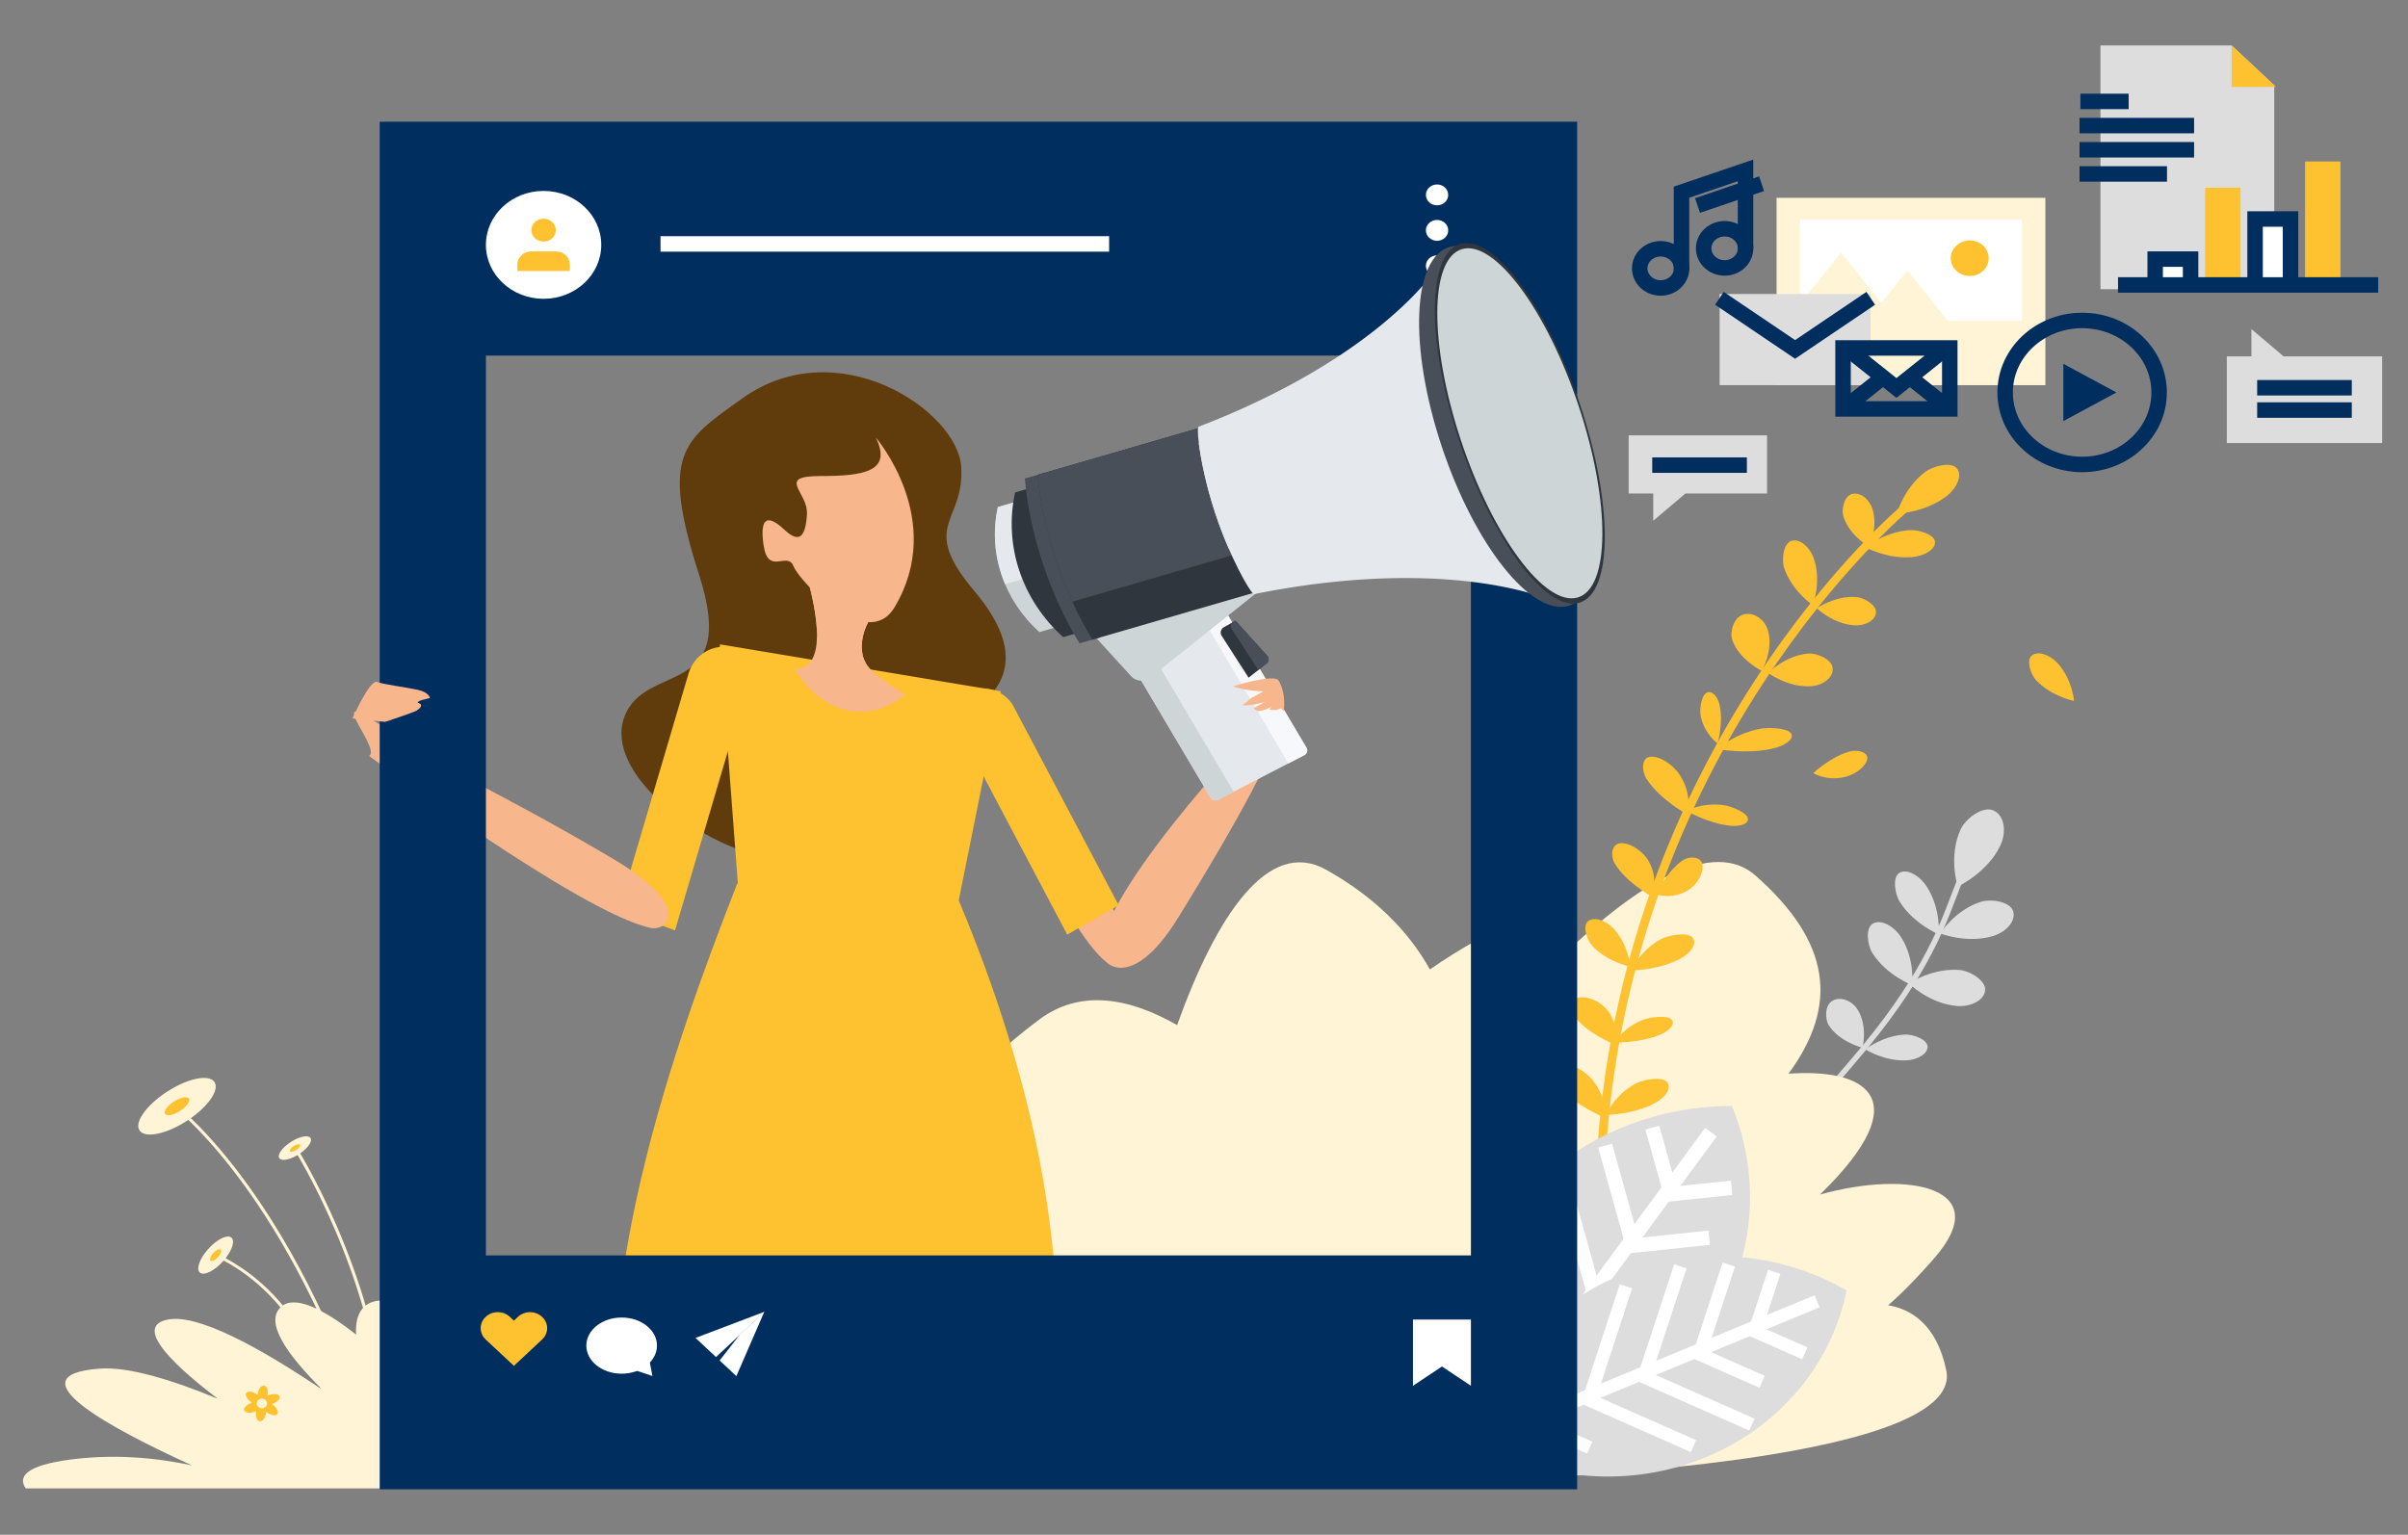 <?xml version="1.0" encoding="UTF-8"?> <!-- Generator: Adobe Illustrator 16.0.3, SVG Export Plug-In . SVG Version: 6.00 Build 0) --> <svg xmlns="http://www.w3.org/2000/svg" xmlns:xlink="http://www.w3.org/1999/xlink" id="Layer_1" x="0px" y="0px" width="200px" height="127.5px" viewBox="0 0 200 127.5" xml:space="preserve"><rect x="0" y="0" width="200" height="127.5" fill="#808080" stroke="none"/> <g> <g> <g> <path fill="#DDDDDD" d="M162.599,73.654c0,0-0.801-2.506,0.251-4.771c0.381-0.822,1.773-1.939,2.687-1.567 c0.911,0.367,1.165,1.711,0.612,2.904C165.1,72.487,162.599,73.654,162.599,73.654z"></path> <path fill="#DDDDDD" d="M161.143,77.547c0,0,1.248-1.967,3.408-2.639c0.783-0.245,2.361-0.03,2.641,0.756 c0.279,0.785-0.49,1.731-1.628,2.085C163.402,78.423,161.143,77.547,161.143,77.547z"></path> <path fill="#DDDDDD" d="M158.536,81.695c0,0,1.996-1.319,4.262-1.109c0.822,0.077,2.168,0.875,2.08,1.699 c-0.088,0.822-1.202,1.392-2.396,1.282C160.215,83.357,158.536,81.695,158.536,81.695z"></path> <path fill="#DDDDDD" d="M161.031,77.627c0,0-2.07-0.859-3.232-2.69c-0.422-0.664-0.646-2.09-0.025-2.434 c0.62-0.348,1.661,0.217,2.274,1.181C161.214,75.518,161.031,77.627,161.031,77.627z"></path> <path fill="#DDDDDD" d="M158.821,81.846c0,0-2.135-0.823-3.297-2.654c-0.423-0.662-0.618-2.104,0.039-2.471 c0.659-0.365,1.727,0.182,2.341,1.146C159.068,79.697,158.821,81.846,158.821,81.846z"></path> <path fill="#DDDDDD" d="M154.692,87.042c0,0-1.912-0.469-2.8-1.866c-0.323-0.509-0.344-1.68,0.313-2.045 c0.658-0.365,1.601-0.018,2.067,0.719C155.162,85.249,154.692,87.042,154.692,87.042z"></path> <path fill="#DDDDDD" d="M154.933,87.175c0,0,1.439-1.142,3.287-1.228c0.668-0.032,1.849,0.393,1.879,0.985 c0.032,0.592-0.793,1.111-1.766,1.157C156.486,88.176,154.933,87.175,154.933,87.175z"></path> </g> <g> <path fill="#DDDDDD" d="M143.294,110.92c0.411,0.388,0.783,0.517,0.812,0.525l0.154-0.408l-0.078,0.204l0.08-0.204 c-0.043-0.013-1.021-0.365-1.438-1.78c-0.468-1.591-0.055-3.815,1.229-6.618c1.764-3.847,5.137-8.67,10.031-14.343 c5.685-6.587,7.332-10.935,8.422-13.811c0.279-0.739,0.522-1.376,0.779-1.895l-0.422-0.182c-0.267,0.537-0.511,1.184-0.794,1.93 c-1.079,2.851-2.712,7.153-8.346,13.685c-10.894,12.626-12.179,18.592-11.339,21.373 C142.603,110.123,142.961,110.607,143.294,110.92z"></path> </g> </g> <path fill="#FFF4D5" d="M74.746,107.805c-6.598-5.331-1.294-8.143,4.984-8.858c-2.964-4.078-1.006-8.565,6.579-14.242 c3.405-2.549,7.483-1.83,11.456,0.457c3.265-9.1,7.565-15.576,12.347-12.924c3.953,2.192,6.862,5.069,8.65,8.3 c1.252-0.872,2.601-1.716,4.041-2.518c3.135-1.746,5.42-0.971,7.031,1.33c6.191-5.95,12.42-9.757,15.986-6.603 c6.202,5.487,6.943,10.696,2.729,16.452c6.268-0.458,10.935,1.925,2.619,10.036c7.47-2.076,14.593-0.544,9.473,5.306 c-8.866,10.127-8.165,3.265-3.925,3.879c1.927,0.278,4.131,1.544,4.935,5.425c1.858,8.965-47.919,10.245-66.635,9.021 c-15.721,0.702-28.749-1.904-31.145-8.965C62.107,108.704,67.616,107.376,74.746,107.805z"></path> <g> <g> <path fill="#FEC12F" d="M132.571,97.286c1.593-35.347,25.277-55.212,25.517-55.412l0.475,0.504 c-0.237,0.196-23.695,19.888-25.273,54.937L132.571,97.286z"></path> </g> <path fill="#FEC12F" d="M157.547,42.675c0,0,0.558-2.108,2.337-3.458c0.641-0.49,2.146-0.883,2.634-0.324 c0.485,0.559,0.062,1.636-0.874,2.349C159.868,42.592,157.547,42.675,157.547,42.675z"></path> <path fill="#FEC12F" d="M154.912,45.456c0,0,1.582-1.252,3.653-1.413c0.75-0.06,2.095,0.344,2.149,0.961 c0.056,0.62-0.855,1.198-1.949,1.282C156.693,46.447,154.912,45.456,154.912,45.456z"></path> <path fill="#FEC12F" d="M150.896,50.531c0,0,1.526-1.066,3.282-0.934c0.638,0.049,1.691,0.657,1.635,1.307 c-0.058,0.648-0.913,1.113-1.838,1.043C152.219,51.814,150.896,50.531,150.896,50.531z"></path> <path fill="#FEC12F" d="M155.243,45.428c0,0-1.614-0.925-2.129-2.491c-0.186-0.568,0.028-1.701,0.688-1.893 c0.661-0.189,1.434,0.379,1.705,1.205C156.021,43.816,155.243,45.428,155.243,45.428z"></path> <path fill="#FEC12F" d="M135.403,80.306c0,0-1.896-0.376-3.151-1.726c-0.454-0.489-0.843-1.652-0.354-2.049 c0.486-0.396,1.459-0.097,2.118,0.615C135.27,78.496,135.403,80.306,135.403,80.306z"></path> <path fill="#FEC12F" d="M150.567,50.282c0,0-1.755-1.195-2.384-3.107c-0.228-0.696-0.063-2.053,0.625-2.251 c0.687-0.196,1.532,0.524,1.863,1.534C151.301,48.373,150.567,50.282,150.567,50.282z"></path> <path fill="#FEC12F" d="M146.333,55.734c0,0-1.919-0.933-2.468-2.606c-0.199-0.606,0.115-1.842,0.93-2.077 c0.813-0.233,1.726,0.35,2.014,1.23C147.358,53.954,146.333,55.734,146.333,55.734z"></path> <path fill="#FEC12F" d="M146.854,55.905c0,0,1.439-1.47,3.355-1.612c0.693-0.052,1.945,0.466,2.007,1.216 c0.064,0.748-0.767,1.422-1.775,1.496C148.523,57.146,146.854,55.905,146.854,55.905z"></path> <path fill="#FEC12F" d="M135.53,80.614c0,0,0.604-1.589,2.39-2.578c0.648-0.357,2.145-0.621,2.608-0.187 c0.467,0.434,0.022,1.243-0.918,1.764C137.823,80.6,135.53,80.614,135.53,80.614z"></path> <path fill="#FEC12F" d="M140.079,67.367c0,0,1.187-0.696,2.999-0.494c0.656,0.073,1.921,0.584,2.079,1.058 c0.16,0.475-0.55,0.766-1.505,0.66C141.84,68.39,140.079,67.367,140.079,67.367z"></path> <path fill="#FEC12F" d="M142.655,61.758c0,0-1.055-0.732-1.392-2.227c-0.121-0.542,0.016-1.693,0.446-1.959 c0.432-0.265,0.937,0.209,1.114,0.999C143.163,60.065,142.655,61.758,142.655,61.758z"></path> <path fill="#FEC12F" d="M137.556,74.297c0,0,0.866-1.948,2.237-2.843c0.498-0.325,1.464-0.337,1.6,0.34 c0.136,0.678-0.388,1.639-1.108,2.108C138.911,74.798,137.556,74.297,137.556,74.297z"></path> <path fill="#FEC12F" d="M140.127,67.656c0,0-2.277-1.241-3.373-2.952c-0.396-0.622-0.455-1.758,0.312-1.84 c0.768-0.08,1.895,0.643,2.471,1.546C140.632,66.12,140.127,67.656,140.127,67.656z"></path> <path fill="#FEC12F" d="M137.183,74.476c0,0-2.157-1.182-3.082-2.763c-0.335-0.571-0.283-1.609,0.492-1.664 c0.775-0.056,1.833,0.628,2.318,1.459C137.836,73.092,137.183,74.476,137.183,74.476z"></path> <path fill="#FEC12F" d="M172.263,58.231c0,0-1.899-0.376-3.152-1.724c-0.454-0.49-0.841-1.656-0.354-2.052 c0.487-0.395,1.459-0.095,2.118,0.617C172.128,56.421,172.263,58.231,172.263,58.231z"></path> <path fill="#FEC12F" d="M133.413,92.616c0,0,0.603-1.59,2.391-2.576c0.647-0.359,2.143-0.623,2.61-0.188 c0.466,0.433,0.021,1.241-0.921,1.763C135.706,92.604,133.413,92.616,133.413,92.616z"></path> <path fill="#FEC12F" d="M134.114,86.608c0,0,0.627-1.173,2.299-1.869c0.604-0.25,1.977-0.412,2.378-0.077 c0.402,0.337-0.042,0.933-0.923,1.299C136.199,86.654,134.114,86.608,134.114,86.608z"></path> <path fill="#FEC12F" d="M150.601,64.225c0,0,1.48-1.393,3.084-1.809c0.579-0.152,1.5,0.06,1.4,0.643 c-0.104,0.58-0.922,1.247-1.766,1.466C151.718,64.94,150.601,64.225,150.601,64.225z"></path> <path fill="#FEC12F" d="M133.262,92.831c0,0-2.427-0.962-3.745-2.529c-0.477-0.568-0.691-1.688,0.06-1.861 c0.751-0.169,1.967,0.415,2.659,1.24C133.555,91.25,133.262,92.831,133.262,92.831z"></path> <path fill="#FEC12F" d="M134.021,86.725c0,0-2.207-0.883-3.221-2.26c-0.368-0.499-0.386-1.467,0.378-1.598 c0.763-0.13,1.85,0.399,2.385,1.126C134.578,85.37,134.021,86.725,134.021,86.725z"></path> <path fill="#FEC12F" d="M142.664,62.23c0,0,1.234-1.199,3.412-1.665c0.789-0.168,2.393-0.092,2.684,0.363 c0.296,0.455-0.47,1.037-1.618,1.281C144.964,62.676,142.664,62.23,142.664,62.23z"></path> </g> <g> <path fill="#DDDDDD" d="M125.371,100.916c-4.325,5.883-4.967,13.122-2.411,19.374c7.155-0.006,14.151-3.157,18.477-9.04 c4.324-5.883,4.966-13.123,2.411-19.374C136.693,91.881,129.695,95.033,125.371,100.916z"></path> <g> <line fill="none" stroke="#FFFFFF" stroke-width="1.196" stroke-miterlimit="10" x1="142.105" y1="94.055" x2="123.656" y2="119.149"></line> <line fill="none" stroke="#FFFFFF" stroke-width="1.196" stroke-miterlimit="10" x1="138.332" y1="99.252" x2="143.823" y2="98.677"></line> <line fill="none" stroke="#FFFFFF" stroke-width="1.196" stroke-miterlimit="10" x1="135.187" y1="103.529" x2="141.955" y2="102.822"></line> <line fill="none" stroke="#FFFFFF" stroke-width="1.196" stroke-miterlimit="10" x1="132.04" y1="107.81" x2="143.356" y2="106.626"></line> <line fill="none" stroke="#FFFFFF" stroke-width="1.196" stroke-miterlimit="10" x1="128.896" y1="112.089" x2="139.903" y2="110.938"></line> <line fill="none" stroke="#FFFFFF" stroke-width="1.196" stroke-miterlimit="10" x1="125.749" y1="116.368" x2="131.879" y2="115.727"></line> <line fill="none" stroke="#FFFFFF" stroke-width="1.196" stroke-miterlimit="10" x1="138.631" y1="98.684" x2="137.238" y2="93.681"></line> <line fill="none" stroke="#FFFFFF" stroke-width="1.196" stroke-miterlimit="10" x1="135.486" y1="102.962" x2="133.315" y2="95.164"></line> <line fill="none" stroke="#FFFFFF" stroke-width="1.196" stroke-miterlimit="10" x1="132.341" y1="107.242" x2="129.623" y2="97.48"></line> <line fill="none" stroke="#FFFFFF" stroke-width="1.196" stroke-miterlimit="10" x1="129.195" y1="111.521" x2="126.403" y2="101.493"></line> <line fill="none" stroke="#FFFFFF" stroke-width="1.196" stroke-miterlimit="10" x1="126.049" y1="115.8" x2="123.65" y2="107.187"></line> </g> </g> <g> <path fill="#DDDDDD" d="M134.544,105.955c-6.318,2.611-10.489,7.905-11.694,13.858c5.517,3.174,12.509,3.854,18.827,1.243 c6.319-2.612,10.49-7.905,11.695-13.858C147.855,104.023,140.864,103.345,134.544,105.955z"></path> <g> <line fill="none" stroke="#FFFFFF" stroke-width="1.082" stroke-miterlimit="10" x1="150.924" y1="108.103" x2="123.966" y2="119.244"></line> <line fill="none" stroke="#FFFFFF" stroke-width="1.082" stroke-miterlimit="10" x1="145.376" y1="110.432" x2="149.899" y2="112.429"></line> <line fill="none" stroke="#FFFFFF" stroke-width="1.082" stroke-miterlimit="10" x1="140.78" y1="112.33" x2="146.355" y2="114.793"></line> <line fill="none" stroke="#FFFFFF" stroke-width="1.082" stroke-miterlimit="10" x1="136.184" y1="114.23" x2="145.503" y2="118.347"></line> <line fill="none" stroke="#FFFFFF" stroke-width="1.082" stroke-miterlimit="10" x1="131.588" y1="116.13" x2="140.654" y2="120.135"></line> <line fill="none" stroke="#FFFFFF" stroke-width="1.082" stroke-miterlimit="10" x1="132.039" y1="120.259" x2="126.991" y2="118.03"></line> <line fill="none" stroke="#FFFFFF" stroke-width="1.082" stroke-miterlimit="10" x1="145.896" y1="110.127" x2="147.362" y2="105.654"></line> <line fill="none" stroke="#FFFFFF" stroke-width="1.082" stroke-miterlimit="10" x1="143.585" y1="105.054" x2="141.3" y2="112.026"></line> <line fill="none" stroke="#FFFFFF" stroke-width="1.082" stroke-miterlimit="10" x1="136.703" y1="113.927" x2="139.565" y2="105.197"></line> <line fill="none" stroke="#FFFFFF" stroke-width="1.082" stroke-miterlimit="10" x1="132.107" y1="115.826" x2="135.047" y2="106.859"></line> <line fill="none" stroke="#FFFFFF" stroke-width="1.082" stroke-miterlimit="10" x1="127.511" y1="117.725" x2="130.035" y2="110.023"></line> </g> </g> <g> <path fill="#FFF4D5" d="M2.139,123.65c-0.719-1.035,0.175-1.913,3.592-2.381c3.729-0.511,7.292-0.164,10.222,0.469 c-6.913-3.134-14.973-7.534-7.614-8.042c2.294-0.159,5.823,0.88,9.748,2.504c-4.377-3.333-6.786-6.073-4.134-6.581 c2.462-0.473,7.484,2.237,12.828,5.835c-3.045-3.015-4.809-5.646-3.441-6.887c1.117-1.015,3.498,0.148,6.238,2.304 c-0.123-1.895,0.728-3.038,2.671-2.81c1.826,0.216,3.306,2.409,4.362,5.039c1.752-4.079,6.38-6.573,11.049-5.335 c5.485,1.454,1.079,11.235-1.375,15.885H2.139z"></path> <g> <g> <path fill="#FFF4D5" d="M30.467,119.352l0.25-0.069c-1.781-5.578-4.989-13.729-10.161-20.881 c-3.097-4.283-5.466-6.201-5.49-6.221l-0.17,0.186c0.023,0.019,2.372,1.923,5.452,6.184 C23.19,102.482,27.252,109.283,30.467,119.352z"></path> </g> <g> <path fill="#FFF4D5" d="M31.794,117.187l0.26-0.019c-1.008-11.615-7.271-21.6-7.333-21.699l-0.225,0.124 C24.559,95.691,30.791,105.631,31.794,117.187z"></path> </g> <g> <path fill="#FFF4D5" d="M27.109,118.28l0.26-0.02c-0.508-5.583-3.036-9.119-5.067-11.103c-2.204-2.151-4.321-2.994-4.342-3.003 l-0.101,0.227c0.021,0.007,2.097,0.835,4.263,2.954C24.122,109.29,26.609,112.775,27.109,118.28z"></path> </g> <path fill="#FFF4D5" d="M13.819,90.728c-1.709,1.125-2.7,2.563-2.212,3.21c0.487,0.648,2.268,0.261,3.977-0.864 c1.709-1.125,2.699-2.563,2.212-3.21C17.309,89.215,15.528,89.602,13.819,90.728z"></path> <path fill="#FEC12F" d="M14.421,91.528c-0.542,0.356-0.857,0.813-0.702,1.02c0.155,0.205,0.72,0.082,1.263-0.275 c0.542-0.356,0.857-0.813,0.703-1.019C15.529,91.048,14.964,91.17,14.421,91.528z"></path> <path fill="#FFF4D5" d="M24.125,94.888c-0.712,0.468-1.124,1.067-0.921,1.337s0.944,0.108,1.656-0.359 c0.712-0.47,1.124-1.068,0.921-1.337C25.577,94.258,24.836,94.419,24.125,94.888z"></path> <path fill="#FEC12F" d="M24.375,95.221c-0.227,0.149-0.357,0.339-0.292,0.425c0.064,0.086,0.3,0.034,0.526-0.115 c0.226-0.148,0.356-0.339,0.292-0.424C24.836,95.021,24.601,95.071,24.375,95.221z"></path> <path fill="#FFF4D5" d="M17.278,103.776c-0.717,0.808-1.015,1.681-0.666,1.953c0.35,0.271,1.215-0.162,1.932-0.969 c0.717-0.807,1.015-1.682,0.666-1.954C18.859,102.535,17.995,102.969,17.278,103.776z"></path> <path fill="#FEC12F" d="M17.709,104.113c-0.228,0.256-0.322,0.533-0.211,0.619c0.111,0.087,0.386-0.052,0.614-0.307 c0.227-0.257,0.322-0.534,0.211-0.622C18.211,103.719,17.938,103.856,17.709,104.113z"></path> </g> <path fill="#FEC12F" d="M22.668,116.712c-0.029-0.022-0.059-0.043-0.089-0.063c0.016-0.006,0.031-0.01,0.046-0.017 c0.41-0.149,0.675-0.433,0.591-0.635c-0.084-0.199-0.485-0.239-0.894-0.091c-0.036,0.014-0.069,0.027-0.102,0.043 c0.003-0.016,0.007-0.031,0.008-0.047c0.066-0.407-0.064-0.763-0.292-0.795c-0.228-0.032-0.465,0.271-0.531,0.679 c-0.006,0.035-0.01,0.069-0.013,0.104c-0.012-0.01-0.025-0.021-0.038-0.03c-0.344-0.258-0.74-0.329-0.883-0.161 c-0.144,0.167,0.019,0.513,0.363,0.77c0.029,0.023,0.059,0.042,0.089,0.062c-0.016,0.006-0.032,0.011-0.047,0.017 c-0.409,0.149-0.674,0.434-0.59,0.634c0.083,0.201,0.484,0.242,0.893,0.092c0.036-0.014,0.069-0.027,0.102-0.042 c-0.002,0.015-0.006,0.029-0.008,0.045c-0.067,0.409,0.065,0.764,0.292,0.797c0.228,0.032,0.465-0.272,0.531-0.68 c0.006-0.035,0.009-0.068,0.012-0.103c0.013,0.01,0.025,0.021,0.039,0.029c0.343,0.258,0.739,0.33,0.882,0.162 S23.012,116.969,22.668,116.712z M21.687,116.989c-0.234-0.035-0.398-0.239-0.362-0.459c0.036-0.22,0.256-0.372,0.491-0.339 c0.234,0.033,0.397,0.239,0.362,0.459C22.142,116.871,21.923,117.022,21.687,116.989z"></path> </g> <g> <path fill="#603C0D" d="M63.981,71.341c0.964,0.186,4.508,1.31,7.304-1.744c2.8-3.054,0-6.397,6.218-8.87 c6.22-2.472,8.084-6.107,3.42-11.633c-4.664-5.524-0.777-5.671-1.088-10.323c-0.312-4.653-10.262-11.342-18.185-5.671 c-4.905,3.506-6.842,4.508-3.575,14.687c3.318,10.351-4.509,7.125-6.22,11.777C50.149,64.217,57.919,70.178,63.981,71.341z"></path> <path fill="#F7B68B" d="M86.828,66.671c8.406,11.104,6.353,13.063,6.353,13.063s-0.767,3.717-7.368-9.25 C83.81,66.552,86.269,65.932,86.828,66.671z"></path> <path fill="#F7B68B" d="M91.434,78.728c0.788-5.742,13.741-19.152,13.741-19.152s5.612-4.271-7.348,16.705 C93.935,82.579,91.239,80.144,91.434,78.728z"></path> <polygon fill="#FEC12F" points="79.582,75.035 61.314,73.801 59.786,53.529 83.125,57.427 "></polygon> <path fill="#FEC12F" d="M87.044,120.446c2.442-14.906-1.27-30.991-7.405-45.621c-6.137-0.471-12.274-0.944-18.41-1.416 c-5.769,14.736-11.26,31.312-10.198,47.188C51.3,124.626,86.506,123.729,87.044,120.446z"></path> <path fill="#FEC12F" d="M56.063,77.298l6.613-22.409c-0.356-0.445-0.845-0.784-1.434-0.947l-0.4-0.111 c-1.547-0.427-3.184,0.527-3.657,2.13l-5.778,19.582L56.063,77.298z"></path> <path fill="#FEC12F" d="M88.641,77.641L78.66,58.757c0.277-0.465,0.702-0.86,1.251-1.114l0.374-0.173 c1.444-0.667,3.194-0.113,3.908,1.238l8.723,16.5L88.641,77.641z"></path> <path fill="#F7B68B" d="M66.001,55.575c2.818,0.016,1.75-4.973,1.137-7.271c-0.623-2.326,6.064,1.891,6.064,1.891 s-2.024,1.89-1.555,4.216c0.255,1.278,1.779,2.162,3.512,3.302c-1.07,0.893-2.332,1.409-3.685,1.409 C69.259,59.123,67.285,57.736,66.001,55.575z"></path> <path fill="#F7B68B" d="M71.928,55.11c-1.499-0.75-2.876-1.685-4.079-2.769c-0.067-1.424-0.435-3.003-0.711-4.037 c-0.623-2.326,6.064,1.891,6.064,1.891s-2.024,1.89-1.555,4.216C71.697,54.658,71.796,54.889,71.928,55.11z"></path> <path fill="#F7B68B" d="M72.74,36.344c0,0,5.899,6.837,1.56,14.104c-2.257,3.776-7.897-2.132-8.394-3.412 c-0.496-1.278-2.11,0.814-2.485-1.743c-0.373-2.557,0.498-2.44,1.74-1.278c1.241,1.162,1.738,0.581,1.862-1.279 c0.126-1.859-2.622-3.188,1.107-3.188C71.856,39.548,74.106,39.134,72.74,36.344z"></path> <path fill="#F7B68B" d="M54.039,77.086c-5.817-1.23-23.383-14.285-23.383-14.285c1.111-0.669-4.678-6.668,2.054-1.784 c3.903,2.832,8.297,4.479,18.157,10.298C57.594,75.287,55.474,77.389,54.039,77.086z"></path> <path fill="#002E5F" d="M31.537,10.11v113.614h99.456V10.11H31.537z M122.17,104.291H40.358V29.542h81.812V104.291z"></path> <g> <ellipse fill="#FFFFFF" cx="45.148" cy="20.342" rx="4.79" ry="4.481"></ellipse> <g> <path fill="#FEC12F" d="M47.326,22.513V21.97c0-0.6-0.52-1.086-1.162-1.086h-2.032c-0.642,0-1.162,0.487-1.162,1.086v0.543 H47.326z"></path> <ellipse fill="#FEC12F" cx="45.149" cy="19.118" rx="1.016" ry="0.95"></ellipse> </g> </g> <g> <ellipse fill="#FFFFFF" cx="119.357" cy="16.191" rx="0.927" ry="0.867"></ellipse> <ellipse fill="#FFFFFF" cx="119.357" cy="19.137" rx="0.927" ry="0.867"></ellipse> <ellipse fill="#FFFFFF" cx="119.357" cy="22.083" rx="0.927" ry="0.867"></ellipse> </g> <line fill="none" stroke="#FFFFFF" stroke-width="1.285" x1="54.86" y1="20.264" x2="92.12" y2="20.264"></line> <g> <path fill="#FEC12F" d="M40.339,109.398c0.555-0.52,1.455-0.52,2.01,0l0.334,0.313l0.335-0.313c0.555-0.52,1.455-0.52,2.01,0 c0.555,0.52,0.555,1.36,0,1.879l-0.335,0.313l0,0l-2.01,1.879l-2.008-1.879l0,0l-0.336-0.313 C39.785,110.757,39.785,109.916,40.339,109.398z"></path> </g> <g> <ellipse fill="#FFFFFF" cx="51.633" cy="111.786" rx="2.934" ry="2.333"></ellipse> <polygon fill="#FFFFFF" points="53.754,112.053 53.972,113.182 54.189,114.312 53.035,113.923 51.88,113.533 52.818,112.793 "></polygon> </g> <g> <polygon fill="#FFFFFF" points="63.498,108.972 61.484,110.855 59.47,112.739 59.47,112.739 57.768,111.148 "></polygon> <polygon fill="#FFFFFF" points="63.487,108.961 61.473,110.845 59.77,113.021 59.458,112.729 61.16,114.321 "></polygon> </g> <polygon fill="#FFFFFF" points="122.17,115.124 122.17,109.622 119.763,109.622 117.356,109.622 117.356,115.124 119.763,113.521 "></polygon> <path fill="#F7B68B" d="M29.275,59.682l2.708,0.289c0,0,2.392-0.79,2.619-0.936c0.226-0.145,0.608-0.461,0.185-0.621 c-0.424-0.159,0.92-0.421,0.92-0.421s-0.042-0.477-1.017-0.69c-0.975-0.213-2.771-0.428-3.372-0.653 C30.717,56.423,29.275,59.682,29.275,59.682z"></path> <g> <g> <path fill="#CDD5D7" d="M89.41,51.618c-1.027,0.298-2.058,0.597-3.086,0.894c-2.975-2.682-4.275-6.602-3.447-10.387 c1.027-0.299,2.057-0.598,3.085-0.896C87.113,44.692,88.261,48.155,89.41,51.618z"></path> <path fill="#E5E8EC" d="M87.956,47.232c-0.664-2.001-1.329-4.003-1.993-6.004c-1.028,0.298-2.058,0.597-3.085,0.896 c-0.477,2.179-0.244,4.402,0.603,6.409C84.972,48.098,86.463,47.665,87.956,47.232z"></path> <path fill="#E5E8EC" d="M108.514,62.125c0.128,0.218,0.045,0.491-0.187,0.611l-7.137,3.696c-0.231,0.12-0.524,0.041-0.652-0.176 l-6.663-11.254c-0.127-0.218-0.043-0.491,0.188-0.611l7.135-3.696c0.231-0.12,0.523-0.043,0.651,0.175L108.514,62.125z"></path> <path fill="#F7F8FC" d="M108.514,62.125l-6.663-11.253c-0.128-0.218-0.42-0.295-0.651-0.175l-7.135,3.696 c-0.192,0.1-0.275,0.302-0.227,0.493l5.799-3.003c0.23-0.121,0.521-0.041,0.651,0.175l6.662,11.256 c0.022,0.037,0.029,0.077,0.04,0.117l1.338-0.693C108.559,62.616,108.642,62.343,108.514,62.125z"></path> <path fill="#CDD5D7" d="M95.952,54.765c-0.129-0.217-0.045-0.49,0.187-0.61l5.861-3.036l-0.148-0.247 c-0.128-0.218-0.42-0.295-0.651-0.175l-7.135,3.696c-0.231,0.12-0.316,0.393-0.188,0.611l6.663,11.254 c0.128,0.217,0.42,0.296,0.652,0.176l1.275-0.66L95.952,54.765z"></path> <path fill="#CDD5D7" d="M106.467,46.196c0.403,0.44,0.346,1.104-0.124,1.48l-10.81,8.624c-0.471,0.376-1.179,0.323-1.58-0.117 l-4.489-4.923c-0.401-0.441-0.347-1.102,0.124-1.478l10.81-8.624c0.472-0.377,1.179-0.324,1.581,0.117L106.467,46.196z"></path> <path fill="#30363D" d="M91.873,51.89c-1.193,0.348-2.383,0.691-3.573,1.038c-3.442-3.104-4.946-7.642-3.99-12.022 c1.19-0.347,2.38-0.691,3.573-1.038C89.211,43.875,90.541,47.884,91.873,51.89z"></path> <path fill="#484F59" d="M91.345,52.959c-0.559,0.161-1.12,0.324-1.68,0.487c-2.448-3.963-4.162-9.129-4.543-13.693 c0.56-0.163,1.12-0.325,1.679-0.487C88.316,43.831,89.83,48.395,91.345,52.959z"></path> <g> <path fill="#30363D" d="M106.432,48.579c-0.56,0.164-15.135,4.395-15.694,4.557c-2.449-3.963-4.163-9.13-4.544-13.693 c0.559-0.163,15.134-4.395,15.693-4.556C103.4,39.45,104.917,44.014,106.432,48.579z"></path> <path fill="#484F59" d="M101.785,34.916c-0.041,0.011-0.095,0.027-0.161,0.045c-0.152,0.045-0.36,0.106-0.624,0.182 c-0.093,0.027-0.19,0.054-0.294,0.086c-0.177,0.05-0.366,0.105-0.574,0.166c-0.11,0.032-0.215,0.062-0.33,0.098 c-0.241,0.069-0.492,0.141-0.765,0.22c-0.483,0.141-1.004,0.291-1.556,0.452c-0.365,0.105-0.738,0.213-1.125,0.326 c-1.661,0.481-3.471,1.008-5.099,1.48c-0.597,0.174-1.167,0.339-1.698,0.493c-0.261,0.077-0.517,0.15-0.758,0.221 c-1.453,0.421-2.469,0.716-2.608,0.757c0.286,3.431,1.326,7.199,2.865,10.545l16.271-4.725 c-1.146-3.458-2.296-6.917-3.443-10.376C101.867,34.891,101.834,34.901,101.785,34.916z"></path> </g> <path fill="#30363D" d="M105.259,54.483l-2.642-2.921l-0.959,0.54c-0.266,0.149-0.35,0.471-0.19,0.72l2.237,3.478l1.496-1.184 C105.403,54.954,105.43,54.673,105.259,54.483z"></path> <path fill="#484F59" d="M102.617,51.562l-0.313,0.175c-0.092,0.159-0.104,0.354,0.003,0.521l2.195,3.411l0.698-0.553 c0.202-0.161,0.229-0.442,0.058-0.632L102.617,51.562z"></path> <path fill="#E5E8EC" d="M126.498,35.247c-1.722-5.188-3.849-9.995-6.227-14.271c-3.347,5.333-10.9,10.718-20.756,14.486 l0.009,0.033c-0.152,0.345,0.209,3.519,1.421,7.176c1.215,3.657,2.837,6.464,3.172,6.667l0.009,0.022 c0.015-0.001,0.024-0.003,0.037-0.005h0.001h0.002c10.391-2.106,19.86-1.667,25.839,0.952 C129.376,45.522,128.22,40.435,126.498,35.247z"></path> <path fill="#E5E8EC" d="M126.203,34.388c-0.292-0.848-0.593-1.686-0.904-2.512c-1.017-2.489-2.319-4.771-3.846-6.799 c-3.959,3.771-11.896,8.077-21.882,11.736c0.163,1.327,0.588,3.488,1.375,5.857c0.349,1.051,0.731,2.027,1.108,2.896 c10.575-2.581,19.879-3.468,25.512-2.557C127.552,40.209,127.109,37.301,126.203,34.388z"></path> <path fill="#484F59" d="M119.734,37.054c2.729,8.231,7.458,14.173,10.558,13.273c3.102-0.9,3.398-8.303,0.667-16.535 c-2.731-8.23-7.459-14.173-10.559-13.274C117.3,21.419,117.002,28.822,119.734,37.054z"></path> <path fill="#30363D" d="M121.192,36.629c2.733,8.232,7.203,14.249,9.983,13.441c2.783-0.808,2.823-8.136,0.093-16.366 c-2.731-8.231-7.2-14.25-9.983-13.442C118.503,21.07,118.464,28.397,121.192,36.629z"></path> <path fill="#CDD5D7" d="M121.34,36.586c2.652,7.993,6.993,13.837,9.694,13.051c2.701-0.783,2.742-7.897,0.089-15.891 c-2.653-7.992-6.992-13.838-9.692-13.052C118.728,21.479,118.688,28.593,121.34,36.586z"></path> </g> </g> <path fill="#F7B68B" d="M106.202,56.54c-0.357-0.603-3.814,0.48-3.814,0.48c1.174,0.412,2.567,0.412,2.567,0.412l-1.027,0.549 l-0.733,0.617c0,0,0.507,0.024,1.027-0.085c0.733-0.154,0.807-0.188,0.807-0.188l-0.917,0.514c0,0,0.23,0.174,0.294,0.206 c0.139,0.069,0.541-0.026,0.733-0.12c0.428-0.209,0.66-0.223,0.696-0.326c0.073-0.206-0.422,0.361-0.422,0.361 s0.477,0.069,0.679,0c0.201-0.069,0.312-0.121,0.312-0.121l0.22,0.257C106.623,59.095,106.861,57.655,106.202,56.54z"></path> </g> <g> <ellipse fill="none" stroke="#002E5F" stroke-width="1.285" cx="137.929" cy="22.295" rx="1.74" ry="1.628"></ellipse> <ellipse fill="none" stroke="#002E5F" stroke-width="1.285" cx="143.241" cy="20.631" rx="1.74" ry="1.627"></ellipse> <polyline fill="none" stroke="#002E5F" stroke-width="1.285" points="139.661,22.475 139.661,15.966 144.978,14.155 144.978,20.665 "></polyline> <line fill="none" stroke="#002E5F" stroke-width="1.285" x1="140.991" y1="17.071" x2="146.309" y2="15.261"></line> </g> <g> <rect x="147.556" y="16.435" fill="#FFF4D5" width="22.326" height="15.563"></rect> <polygon fill="#FFFFFF" points="149.502,18.256 149.502,25.231 152.911,20.987 156.258,25.156 158.424,22.459 161.18,25.893 161.785,26.646 167.936,26.646 167.936,18.256 "></polygon> <ellipse fill="#FEC12F" cx="163.6" cy="21.451" rx="1.576" ry="1.475"></ellipse> </g> <g> <rect x="142.824" y="24.425" fill="#DDDDDD" width="12.538" height="7.572"></rect> <polyline fill="none" stroke="#002E5F" stroke-width="1.285" points="142.809,24.783 149.094,29.028 155.378,24.783 "></polyline> </g> <g> <ellipse fill="none" stroke="#002E5F" stroke-width="1.285" cx="172.935" cy="32.603" rx="6.395" ry="5.981"></ellipse> <polygon fill="#002E5F" points="175.78,32.603 173.578,33.792 171.375,34.981 171.375,32.603 171.375,30.224 173.578,31.414 "></polygon> </g> <g> <rect x="153.077" y="28.906" fill="none" stroke="#002E5F" stroke-width="1.285" width="8.865" height="5.066"></rect> <polyline fill="none" stroke="#002E5F" stroke-width="1.285" points="153.286,28.858 157.511,32.232 161.733,28.858 "></polyline> <line fill="none" stroke="#002E5F" stroke-width="1.285" x1="156.341" y1="31.385" x2="153.286" y2="33.825"></line> <line fill="none" stroke="#002E5F" stroke-width="1.285" x1="161.734" y1="33.825" x2="158.65" y2="31.362"></line> </g> <g> <polygon fill="#DDDDDD" points="185.355,3.777 174.458,3.777 174.458,24.026 188.89,24.026 188.89,7.083 "></polygon> <g> <polygon fill="#FEC12F" points="185.354,7.219 189.034,7.219 185.354,3.776 "></polygon> </g> <g> <line fill="none" stroke="#002E5F" stroke-width="1.285" x1="172.791" y1="8.425" x2="176.798" y2="8.425"></line> <line fill="none" stroke="#002E5F" stroke-width="1.285" x1="172.718" y1="10.433" x2="182.233" y2="10.433"></line> <line fill="none" stroke="#002E5F" stroke-width="1.285" x1="172.718" y1="12.441" x2="182.233" y2="12.441"></line> <line fill="none" stroke="#002E5F" stroke-width="1.285" x1="172.718" y1="14.45" x2="179.984" y2="14.45"></line> </g> </g> <g> <rect x="183.15" y="15.591" fill="#FEC12F" width="2.942" height="7.932"></rect> <polyline fill="#FFFFFF" stroke="#002E5F" stroke-width="1.285" points="190.241,23.523 190.241,18.193 187.299,18.193 187.299,23.523 "></polyline> <rect x="191.449" y="13.416" fill="#FEC12F" width="2.942" height="10.107"></rect> <polyline fill="#FFFFFF" stroke="#002E5F" stroke-width="1.285" points="181.943,23.523 181.943,21.525 179.001,21.525 179.001,23.523 "></polyline> <line fill="#FFFFFF" stroke="#002E5F" stroke-width="1.285" x1="175.916" y1="23.671" x2="197.524" y2="23.671"></line> </g> <g> <polygon fill="#DDDDDD" points="197.853,36.804 184.952,36.804 184.952,29.603 186.995,29.603 186.995,27.34 189.668,29.603 197.853,29.603 "></polygon> <line fill="none" stroke="#002E5F" stroke-width="1.285" x1="187.472" y1="34.064" x2="195.332" y2="34.064"></line> <line fill="none" stroke="#002E5F" stroke-width="1.285" x1="187.472" y1="32.212" x2="195.332" y2="32.212"></line> </g> <g> <polygon fill="#DDDDDD" points="146.765,36.164 135.271,36.164 135.271,40.997 137.314,40.997 137.314,43.259 139.987,40.997 146.765,40.997 "></polygon> <line fill="none" stroke="#002E5F" stroke-width="1.285" x1="137.229" y1="38.64" x2="145.089" y2="38.64"></line> </g> </g> </svg> 